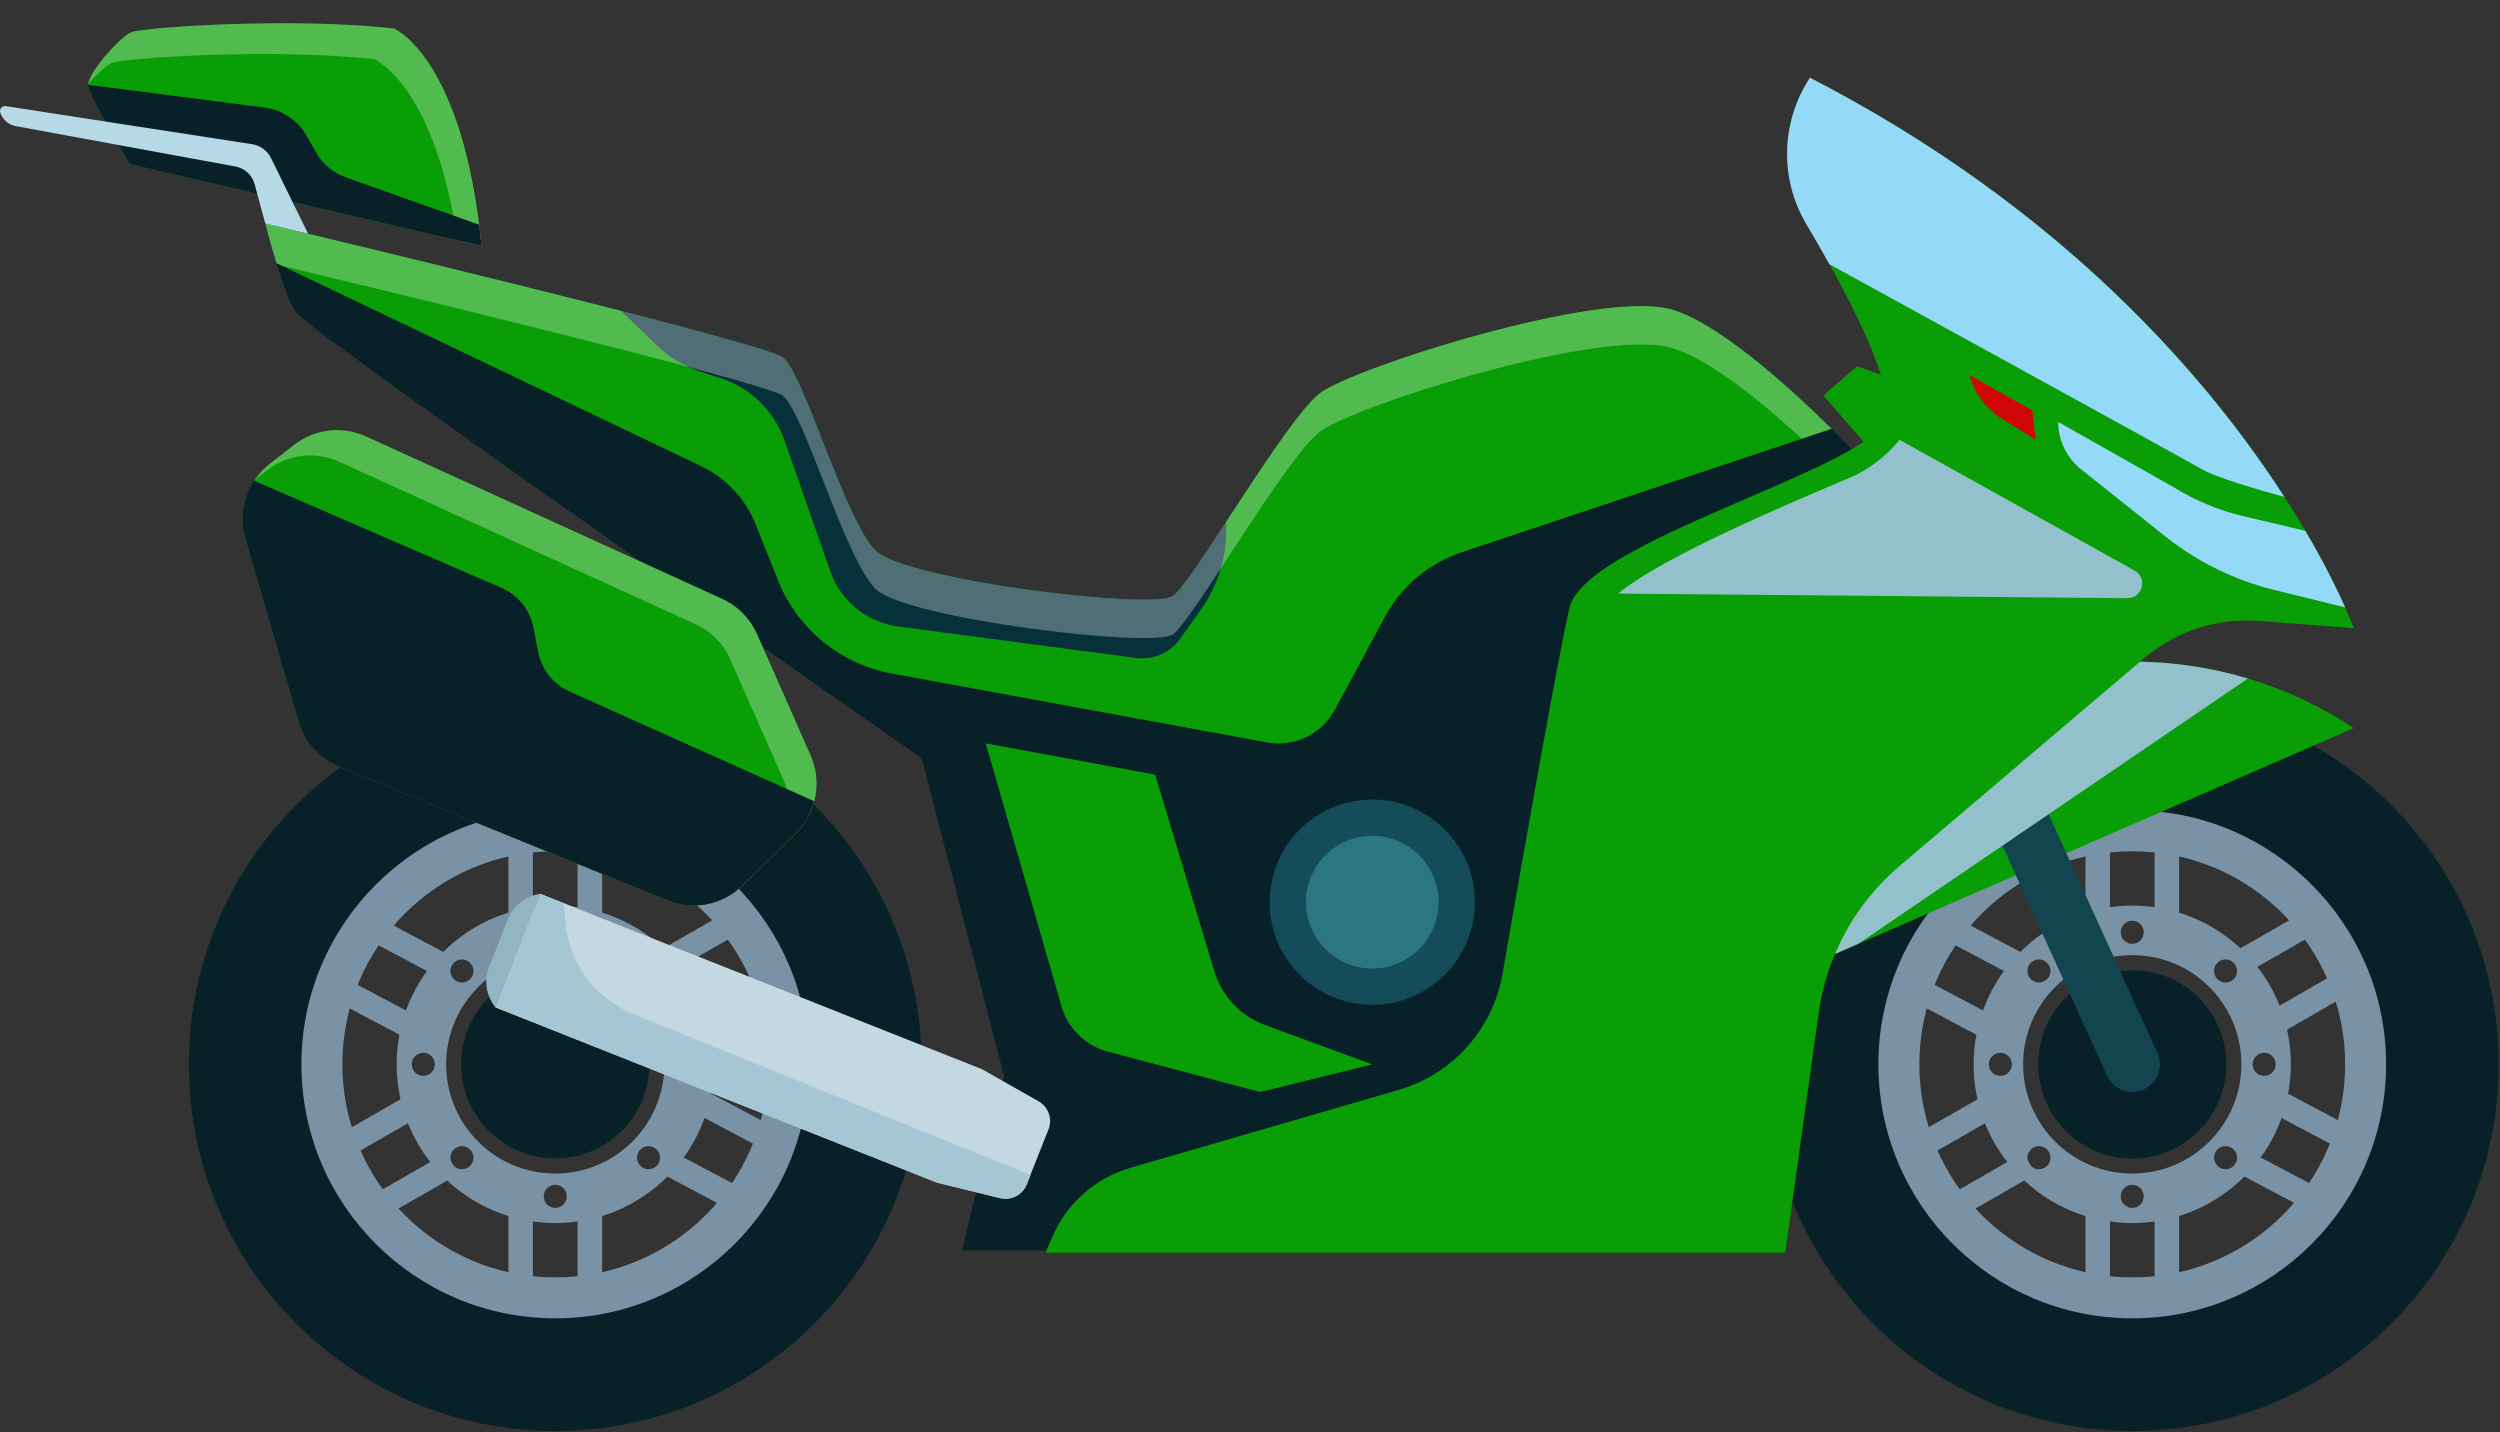 <svg width="103" height="59" viewBox="0 0 103 59" fill="none" xmlns="http://www.w3.org/2000/svg">
<rect x="0" y="0" width="103" height="59" fill="#333333" stroke="none"/>
<path d="M72.104 33.79L73.248 33.877C73.248 33.877 69.408 23.104 55.543 15.952C55.344 16.255 55.186 16.576 55.066 16.908C66.322 22.816 70.866 31.09 72.104 33.79Z" fill="white"/>
<path d="M76.508 15.085L78.329 15.743C78.329 15.743 78.482 17.104 78.087 17.764C77.692 18.423 77.034 18.489 77.034 18.489L75.124 16.294L76.507 15.087L76.508 15.085Z" fill="#099E05"/>
<path d="M86.929 34.695H85.92V38.082H86.929V34.695Z" fill="#7A92A5"/>
<path d="M89.779 34.695H88.769V38.082H89.779V34.695Z" fill="#7A92A5"/>
<path d="M86.929 49.519H85.92V52.905H86.929V49.519Z" fill="#7A92A5"/>
<path d="M89.779 49.519H88.769V52.905H89.779V49.519Z" fill="#7A92A5"/>
<path d="M96.318 47.29L96.79 46.397L93.799 44.813L93.327 45.706L96.318 47.29Z" fill="#7A92A5"/>
<path d="M94.985 49.807L95.457 48.914L92.466 47.33L91.994 48.223L94.985 49.807Z" fill="#7A92A5"/>
<path d="M83.226 40.356L83.698 39.463L80.707 37.879L80.235 38.772L83.226 40.356Z" fill="#7A92A5"/>
<path d="M81.893 42.877L82.365 41.983L79.374 40.4L78.902 41.292L81.893 42.877Z" fill="#7A92A5"/>
<path d="M82.44 45.899L81.938 45.023L79.002 46.708L79.505 47.585L82.44 45.899Z" fill="#7A92A5"/>
<path d="M83.86 48.372L83.357 47.496L80.422 49.182L80.925 50.058L83.86 48.372Z" fill="#7A92A5"/>
<path d="M95.291 38.52L94.788 37.644L91.853 39.329L92.356 40.205L95.291 38.52Z" fill="#7A92A5"/>
<path d="M96.708 40.995L96.205 40.119L93.27 41.804L93.773 42.681L96.708 40.995Z" fill="#7A92A5"/>
<path d="M89.332 47.435C91.31 46.615 92.249 44.346 91.43 42.366C90.611 40.387 88.343 39.447 86.365 40.267C84.387 41.087 83.448 43.356 84.267 45.335C85.086 47.315 87.354 48.255 89.332 47.435Z" fill="#082128"/>
<path d="M87.849 28.744C79.512 28.744 72.753 35.508 72.753 43.85C72.753 52.193 79.512 58.957 87.849 58.957C96.185 58.957 102.944 52.193 102.944 43.85C102.944 35.508 96.185 28.744 87.849 28.744ZM87.849 54.041C82.224 54.041 77.665 49.479 77.665 43.85C77.665 38.222 82.224 33.66 87.849 33.66C93.473 33.66 98.032 38.222 98.032 43.85C98.032 49.479 93.473 54.041 87.849 54.041Z" fill="#082128"/>
<path d="M87.849 33.383C82.073 33.383 77.39 38.069 77.39 43.849C77.39 49.629 82.073 54.315 87.849 54.315C93.624 54.315 98.307 49.629 98.307 43.849C98.307 38.069 93.624 33.383 87.849 33.383ZM87.849 52.628C83.004 52.628 79.077 48.699 79.077 43.851C79.077 39.003 83.004 35.073 87.849 35.073C92.693 35.073 96.62 39.003 96.62 43.851C96.62 48.699 92.693 52.628 87.849 52.628Z" fill="#7A92A5"/>
<path d="M87.848 37.311C84.24 37.311 81.314 40.239 81.314 43.85C81.314 47.462 84.24 50.39 87.848 50.39C91.457 50.39 94.383 47.462 94.383 43.85C94.383 40.239 91.457 37.311 87.848 37.311ZM82.412 44.326C82.149 44.326 81.937 44.114 81.937 43.85C81.937 43.587 82.149 43.375 82.412 43.375C82.675 43.375 82.887 43.587 82.887 43.85C82.887 44.114 82.675 44.326 82.412 44.326ZM91.358 39.668C91.544 39.482 91.843 39.482 92.029 39.668C92.216 39.854 92.216 40.154 92.029 40.34C91.843 40.527 91.544 40.527 91.358 40.34C91.171 40.154 91.171 39.854 91.358 39.668ZM87.848 37.935C88.111 37.935 88.323 38.147 88.323 38.41C88.323 38.673 88.111 38.886 87.848 38.886C87.585 38.886 87.373 38.673 87.373 38.41C87.373 38.147 87.585 37.935 87.848 37.935ZM83.669 39.668C83.855 39.482 84.154 39.482 84.341 39.668C84.527 39.854 84.527 40.154 84.341 40.34C84.154 40.527 83.855 40.527 83.669 40.34C83.483 40.154 83.483 39.854 83.669 39.668ZM84.341 48.033C84.154 48.219 83.855 48.219 83.669 48.033C83.483 47.846 83.483 47.547 83.669 47.361C83.855 47.174 84.154 47.174 84.341 47.361C84.527 47.547 84.527 47.846 84.341 48.033ZM87.848 49.766C87.585 49.766 87.373 49.554 87.373 49.291C87.373 49.028 87.585 48.815 87.848 48.815C88.111 48.815 88.323 49.028 88.323 49.291C88.323 49.554 88.111 49.766 87.848 49.766ZM92.029 48.033C91.843 48.219 91.544 48.219 91.358 48.033C91.171 47.846 91.171 47.547 91.358 47.361C91.544 47.174 91.843 47.174 92.029 47.361C92.216 47.547 92.216 47.846 92.029 48.033ZM87.848 48.35C85.364 48.35 83.352 46.334 83.352 43.85C83.352 41.366 85.366 39.351 87.848 39.351C90.331 39.351 92.345 41.366 92.345 43.85C92.345 46.334 90.331 48.35 87.848 48.35ZM93.285 44.326C93.022 44.326 92.809 44.114 92.809 43.85C92.809 43.587 93.022 43.375 93.285 43.375C93.547 43.375 93.76 43.587 93.76 43.85C93.76 44.114 93.547 44.326 93.285 44.326Z" fill="#7A92A5"/>
<path d="M96.976 29.997C94.358 28.265 91.221 27.257 87.847 27.257C79.631 27.257 72.811 33.239 71.497 41.088L96.976 29.997Z" fill="#099E05"/>
<path d="M87.85 44.987C87.418 44.987 87.005 44.74 86.816 44.322L79.149 27.493C78.888 26.922 79.141 26.247 79.712 25.986C80.283 25.727 80.956 25.977 81.217 26.549L88.884 43.378C89.145 43.949 88.892 44.623 88.321 44.885C88.168 44.954 88.008 44.987 87.851 44.987H87.85Z" fill="#134551"/>
<g style="mix-blend-mode:multiply">
<path d="M76.559 38.887L92.612 27.956C91.102 27.503 89.503 27.259 87.847 27.259C79.631 27.259 72.811 33.241 71.497 41.09L76.559 38.887Z" fill="#92C1CC"/>
</g>
<path d="M22.877 28.744C14.54 28.744 7.781 35.508 7.781 43.85C7.781 52.193 14.54 58.957 22.877 58.957C31.213 58.957 37.972 52.193 37.972 43.85C37.972 35.508 31.213 28.744 22.877 28.744ZM22.877 54.041C17.253 54.041 12.694 49.479 12.694 43.85C12.694 38.222 17.253 33.66 22.877 33.66C28.501 33.66 33.06 38.222 33.06 43.85C33.06 49.479 28.501 54.041 22.877 54.041Z" fill="#082128"/>
<path d="M22.877 33.383C17.101 33.383 12.418 38.069 12.418 43.849C12.418 49.629 17.101 54.315 22.877 54.315C28.652 54.315 33.335 49.629 33.335 43.849C33.335 38.069 28.652 33.383 22.877 33.383ZM22.877 52.628C18.032 52.628 14.105 48.699 14.105 43.851C14.105 39.003 18.032 35.073 22.877 35.073C27.721 35.073 31.648 39.003 31.648 43.851C31.648 48.699 27.721 52.628 22.877 52.628Z" fill="#7A92A5"/>
<path d="M21.956 34.695H20.947V38.082H21.956V34.695Z" fill="#7A92A5"/>
<path d="M24.806 34.695H23.796V38.082H24.806V34.695Z" fill="#7A92A5"/>
<path d="M21.956 49.519H20.947V52.905H21.956V49.519Z" fill="#7A92A5"/>
<path d="M24.806 49.519H23.796V52.905H24.806V49.519Z" fill="#7A92A5"/>
<path d="M31.349 47.291L31.822 46.398L28.831 44.814L28.358 45.707L31.349 47.291Z" fill="#7A92A5"/>
<path d="M30.017 49.811L30.49 48.918L27.499 47.334L27.027 48.227L30.017 49.811Z" fill="#7A92A5"/>
<path d="M18.257 40.358L18.729 39.465L15.738 37.881L15.266 38.774L18.257 40.358Z" fill="#7A92A5"/>
<path d="M16.926 42.879L17.398 41.986L14.407 40.402L13.935 41.295L16.926 42.879Z" fill="#7A92A5"/>
<path d="M17.465 45.899L16.963 45.023L14.028 46.709L14.53 47.585L17.465 45.899Z" fill="#7A92A5"/>
<path d="M18.884 48.375L18.382 47.499L15.447 49.184L15.949 50.061L18.884 48.375Z" fill="#7A92A5"/>
<path d="M30.315 38.523L29.813 37.647L26.878 39.333L27.38 40.209L30.315 38.523Z" fill="#7A92A5"/>
<path d="M31.734 40.996L31.232 40.12L28.297 41.806L28.799 42.682L31.734 40.996Z" fill="#7A92A5"/>
<path d="M26.649 44.738C27.141 42.653 25.85 40.564 23.767 40.072C21.683 39.579 19.595 40.871 19.103 42.956C18.611 45.041 19.902 47.131 21.986 47.623C24.069 48.115 26.157 46.824 26.649 44.738Z" fill="#082128"/>
<path d="M22.877 37.311C19.268 37.311 16.342 40.239 16.342 43.85C16.342 47.462 19.268 50.39 22.877 50.39C26.485 50.39 29.412 47.462 29.412 43.85C29.412 40.239 26.485 37.311 22.877 37.311ZM17.441 44.326C17.178 44.326 16.965 44.114 16.965 43.85C16.965 43.587 17.178 43.375 17.441 43.375C17.703 43.375 17.916 43.587 17.916 43.85C17.916 44.114 17.703 44.326 17.441 44.326ZM26.384 39.668C26.571 39.482 26.87 39.482 27.056 39.668C27.243 39.855 27.243 40.154 27.056 40.34C26.87 40.527 26.571 40.527 26.384 40.34C26.198 40.154 26.198 39.855 26.384 39.668ZM22.877 37.935C23.14 37.935 23.352 38.147 23.352 38.41C23.352 38.673 23.14 38.886 22.877 38.886C22.614 38.886 22.402 38.673 22.402 38.41C22.402 38.147 22.614 37.935 22.877 37.935ZM18.696 39.668C18.882 39.482 19.181 39.482 19.368 39.668C19.554 39.855 19.554 40.154 19.368 40.34C19.181 40.527 18.882 40.527 18.696 40.34C18.509 40.154 18.509 39.855 18.696 39.668ZM19.368 48.033C19.181 48.219 18.882 48.219 18.696 48.033C18.509 47.847 18.509 47.547 18.696 47.361C18.882 47.174 19.181 47.174 19.368 47.361C19.554 47.547 19.554 47.847 19.368 48.033ZM22.877 49.766C22.614 49.766 22.402 49.554 22.402 49.291C22.402 49.028 22.614 48.815 22.877 48.815C23.14 48.815 23.352 49.028 23.352 49.291C23.352 49.554 23.14 49.766 22.877 49.766ZM27.056 48.033C26.87 48.219 26.571 48.219 26.384 48.033C26.198 47.847 26.198 47.547 26.384 47.361C26.571 47.174 26.87 47.174 27.056 47.361C27.243 47.547 27.243 47.847 27.056 48.033ZM22.877 48.35C20.393 48.35 18.381 46.335 18.381 43.85C18.381 41.367 20.395 39.351 22.877 39.351C25.359 39.351 27.373 41.367 27.373 43.85C27.373 46.335 25.359 48.35 22.877 48.35ZM28.313 44.326C28.05 44.326 27.838 44.114 27.838 43.85C27.838 43.587 28.05 43.375 28.313 43.375C28.576 43.375 28.788 43.587 28.788 43.85C28.788 44.114 28.576 44.326 28.313 44.326Z" fill="#7A92A5"/>
<path d="M77.39 19.649C77.39 19.649 71.786 13.493 68.784 12.725C65.781 11.958 55.807 15.134 54.395 16.186C52.985 17.238 49.154 23.959 48.325 24.549C47.496 25.14 37.351 23.9 36.095 22.698C34.808 21.468 33.127 15.352 32.242 14.712C31.335 14.057 10.931 9.204 10.931 9.204C10.931 9.204 11.712 12.3 12.233 12.909C13.075 13.899 37.975 31.24 37.975 31.24L41.365 44.326L39.635 51.513H66.474L77.393 19.651L77.39 19.649Z" fill="#082128"/>
<path d="M96.976 25.883C96.976 25.883 92.118 12.252 74.575 3.203C73.377 5.022 73.317 7.366 74.429 9.239C76.105 12.063 78.225 16.055 77.665 17.33C76.767 19.377 65.309 22.295 64.662 25.04C64.214 26.939 62.759 35.199 61.904 40.12C61.507 42.403 59.847 44.259 57.622 44.906L46.57 48.116C45.134 48.532 43.959 49.569 43.364 50.943L43.073 51.612H73.552L74.927 41.744C75.256 39.384 76.441 37.227 78.255 35.685L88.342 27.113C89.65 26.002 91.343 25.451 93.055 25.582L96.975 25.882L96.976 25.883Z" fill="#099E05"/>
<path d="M96.619 25.023C96.309 24.323 95.78 23.231 94.98 21.87L92.433 21.269C91.399 21.025 90.412 20.613 89.51 20.048L84.798 17.386C84.798 18.142 85.143 18.858 85.733 19.329L89.214 22.102C90.534 23.152 92.066 23.905 93.702 24.307L96.618 25.023H96.619Z" fill="#94D9F7"/>
<path d="M94.116 20.473C91.026 15.679 85.071 8.62 74.57 3.203C73.372 5.022 73.311 7.366 74.423 9.239C74.73 9.756 75.052 10.314 75.37 10.885C75.37 10.885 89.799 18.801 90.704 19.325C91.305 19.673 93.025 20.175 94.116 20.473Z" fill="#94D9F7"/>
<path d="M83.735 16.914L81.139 15.451C81.339 16.198 81.816 16.843 82.472 17.252L83.872 18.123L83.735 16.914Z" fill="#D10707"/>
<path d="M68.784 12.725C65.781 11.958 55.807 15.134 54.395 16.186C52.985 17.238 49.154 23.959 48.325 24.549C47.496 25.14 37.351 23.899 36.095 22.697C34.808 21.468 33.127 15.351 32.242 14.712C31.335 14.057 10.931 9.204 10.931 9.204C10.931 9.204 11.127 9.986 11.39 10.842L28.89 19.206C29.912 19.694 30.71 20.549 31.132 21.602L32.054 23.912C32.853 25.911 34.624 27.361 36.74 27.749L52.203 30.587C53.324 30.792 54.45 30.252 54.992 29.249L57.062 25.41C57.739 24.155 58.867 23.204 60.219 22.753L75.466 17.665C73.56 15.794 70.667 13.205 68.789 12.726L68.784 12.725Z" fill="#099E05"/>
<path d="M50.511 21.505C49.524 23.012 48.667 24.306 48.325 24.55C47.496 25.14 37.351 23.9 36.094 22.698C34.808 21.468 33.126 15.352 32.242 14.713C31.916 14.478 29.084 13.703 25.585 12.806L27.089 14.253C27.584 14.729 28.179 15.086 28.83 15.3L29.704 15.586C30.93 15.986 31.899 16.938 32.325 18.155L34.206 23.531C34.636 24.761 35.72 25.642 37.01 25.813L46.803 27.107C47.508 27.2 48.206 26.898 48.619 26.32L49.47 25.128C50.222 24.076 50.591 22.798 50.511 21.505Z" fill="#06303A"/>
<path d="M40.613 30.629L47.592 31.915L50.029 40.01C50.339 41.039 51.115 41.863 52.125 42.234L56.537 43.852L51.918 44.99L45.648 43.328C44.725 43.084 43.997 42.372 43.733 41.454L40.613 30.631V30.629Z" fill="#099E05"/>
<path d="M56.537 41.398C58.871 41.398 60.764 39.505 60.764 37.169C60.764 34.833 58.871 32.94 56.537 32.94C54.203 32.94 52.31 34.833 52.31 37.169C52.31 39.505 54.203 41.398 56.537 41.398Z" fill="#144C59"/>
<path d="M59.062 38.216C59.639 36.821 58.977 35.221 57.583 34.643C56.188 34.065 54.59 34.727 54.012 36.123C53.434 37.518 54.097 39.118 55.491 39.696C56.886 40.274 58.484 39.611 59.062 38.216Z" fill="#2A7682"/>
<g style="mix-blend-mode:multiply">
<path d="M66.664 24.455L87.644 24.645C88.273 24.65 88.494 23.814 87.944 23.507L78.264 18.121C77.757 18.739 77.125 19.243 76.41 19.598C71.961 21.462 68.227 23.178 66.664 24.453V24.455Z" fill="#92C1CC"/>
</g>
<path d="M30.586 36.486L32.78 34.335C33.634 33.495 33.88 32.215 33.396 31.118L31.192 26.129C30.907 25.484 30.396 24.967 29.756 24.674L15.076 17.98C14.103 17.535 12.965 17.67 12.121 18.326L11.102 19.119C10.173 19.844 9.778 21.061 10.107 22.194L12.303 29.738C12.549 30.581 13.167 31.266 13.98 31.597L27.491 37.096C28.553 37.528 29.768 37.288 30.586 36.485V36.486Z" fill="#099E05"/>
<path opacity="0.3" d="M33.396 31.118L31.192 26.129C30.907 25.484 30.397 24.967 29.756 24.674L15.077 17.98C14.104 17.535 12.965 17.67 12.121 18.326L11.103 19.119C10.857 19.311 10.65 19.535 10.483 19.784L11.017 19.368C11.862 18.711 13 18.577 13.973 19.021L28.653 25.716C29.293 26.008 29.805 26.526 30.089 27.17L32.292 32.159C32.776 33.255 32.531 34.537 31.676 35.377L30.28 36.748C30.388 36.669 30.491 36.582 30.587 36.486L32.78 34.333C33.635 33.494 33.88 32.213 33.396 31.116V31.118Z" fill="white"/>
<path d="M5.355 6.764C5.355 6.764 3.645 3.962 3.631 3.495C3.618 3.026 4.928 1.519 5.421 1.323C5.912 1.126 12.072 0.697 16.234 1.175C16.234 1.175 19.086 2.359 19.839 10.137L5.357 6.766L5.355 6.764Z" fill="#099E05"/>
<path opacity="0.3" d="M4.613 2.591C5.104 2.394 11.265 1.966 15.427 2.443C15.427 2.443 17.902 3.472 18.849 9.907L19.838 10.137C19.084 2.359 16.233 1.175 16.233 1.175C12.071 0.699 5.91 1.126 5.419 1.323C4.941 1.514 3.686 2.95 3.633 3.457C3.995 3.044 4.391 2.682 4.613 2.591Z" fill="white"/>
<path d="M19.838 10.135C19.808 9.833 19.775 9.542 19.74 9.258L14.268 7.316C13.74 7.128 13.296 6.757 13.018 6.271L12.628 5.59C12.264 4.952 11.622 4.522 10.894 4.43L3.63 3.494C3.644 3.963 5.353 6.764 5.353 6.764L19.836 10.135H19.838Z" fill="#082128"/>
<path d="M23.467 28.49C22.799 28.191 22.316 27.584 22.175 26.865L21.977 25.857C21.834 25.127 21.341 24.513 20.659 24.219L10.467 19.805C10.011 20.496 9.865 21.367 10.105 22.193L12.302 29.738C12.547 30.581 13.165 31.265 13.978 31.596L27.49 37.096C28.552 37.528 29.767 37.287 30.585 36.484L32.778 34.333C33.158 33.962 33.415 33.502 33.544 33.011L23.465 28.49H23.467Z" fill="#082128"/>
<path opacity="0.3" d="M11.634 10.959C15.232 11.819 31.435 15.716 32.242 16.3C33.127 16.939 34.808 23.055 36.095 24.285C37.351 25.487 47.498 26.727 48.325 26.137C49.154 25.546 52.985 18.827 54.395 17.773C55.805 16.721 65.781 13.544 68.784 14.312C70.289 14.697 72.45 16.437 74.229 18.076L75.461 17.665C73.555 15.794 70.662 13.206 68.784 12.727C65.781 11.96 55.807 15.136 54.395 16.188C52.985 17.24 49.154 23.961 48.325 24.551C47.496 25.142 37.351 23.901 36.095 22.7C34.808 21.47 33.127 15.354 32.242 14.714C31.335 14.059 10.931 9.206 10.931 9.206C10.931 9.206 11.127 9.988 11.39 10.844L11.634 10.96V10.959Z" fill="white"/>
<path d="M20.409 41.501C20.027 41.031 19.928 40.389 20.153 39.827L20.929 37.871C21.152 37.306 21.662 36.907 22.262 36.827L20.409 41.501Z" fill="#92B5C2"/>
<path d="M43.197 46.54C43.371 46.101 43.195 45.603 42.784 45.37L40.459 44.051L22.261 36.827L20.407 41.501L38.605 48.725L41.2 49.361C41.658 49.472 42.128 49.23 42.302 48.791L43.195 46.539L43.197 46.54Z" fill="#C3D8E0"/>
<path d="M42.457 48.408L26.115 41.79C24.477 41.126 23.37 39.578 23.273 37.811L23.239 37.216L22.265 36.829L20.411 41.502L38.608 48.727L41.204 49.362C41.661 49.474 42.132 49.232 42.306 48.793L42.459 48.408H42.457Z" fill="#A5C7D4"/>
<path d="M12.692 9.626L11.167 6.513C11.017 6.207 10.727 5.994 10.391 5.942L0.239 4.373C0.086 4.348 -0.038 4.495 0.011 4.643C0.107 4.93 0.35 5.143 0.65 5.197L9.701 6.86C10.083 6.93 10.389 7.212 10.49 7.587L10.929 9.207L12.692 9.628V9.626Z" fill="#B5DAE5"/>
</svg>
